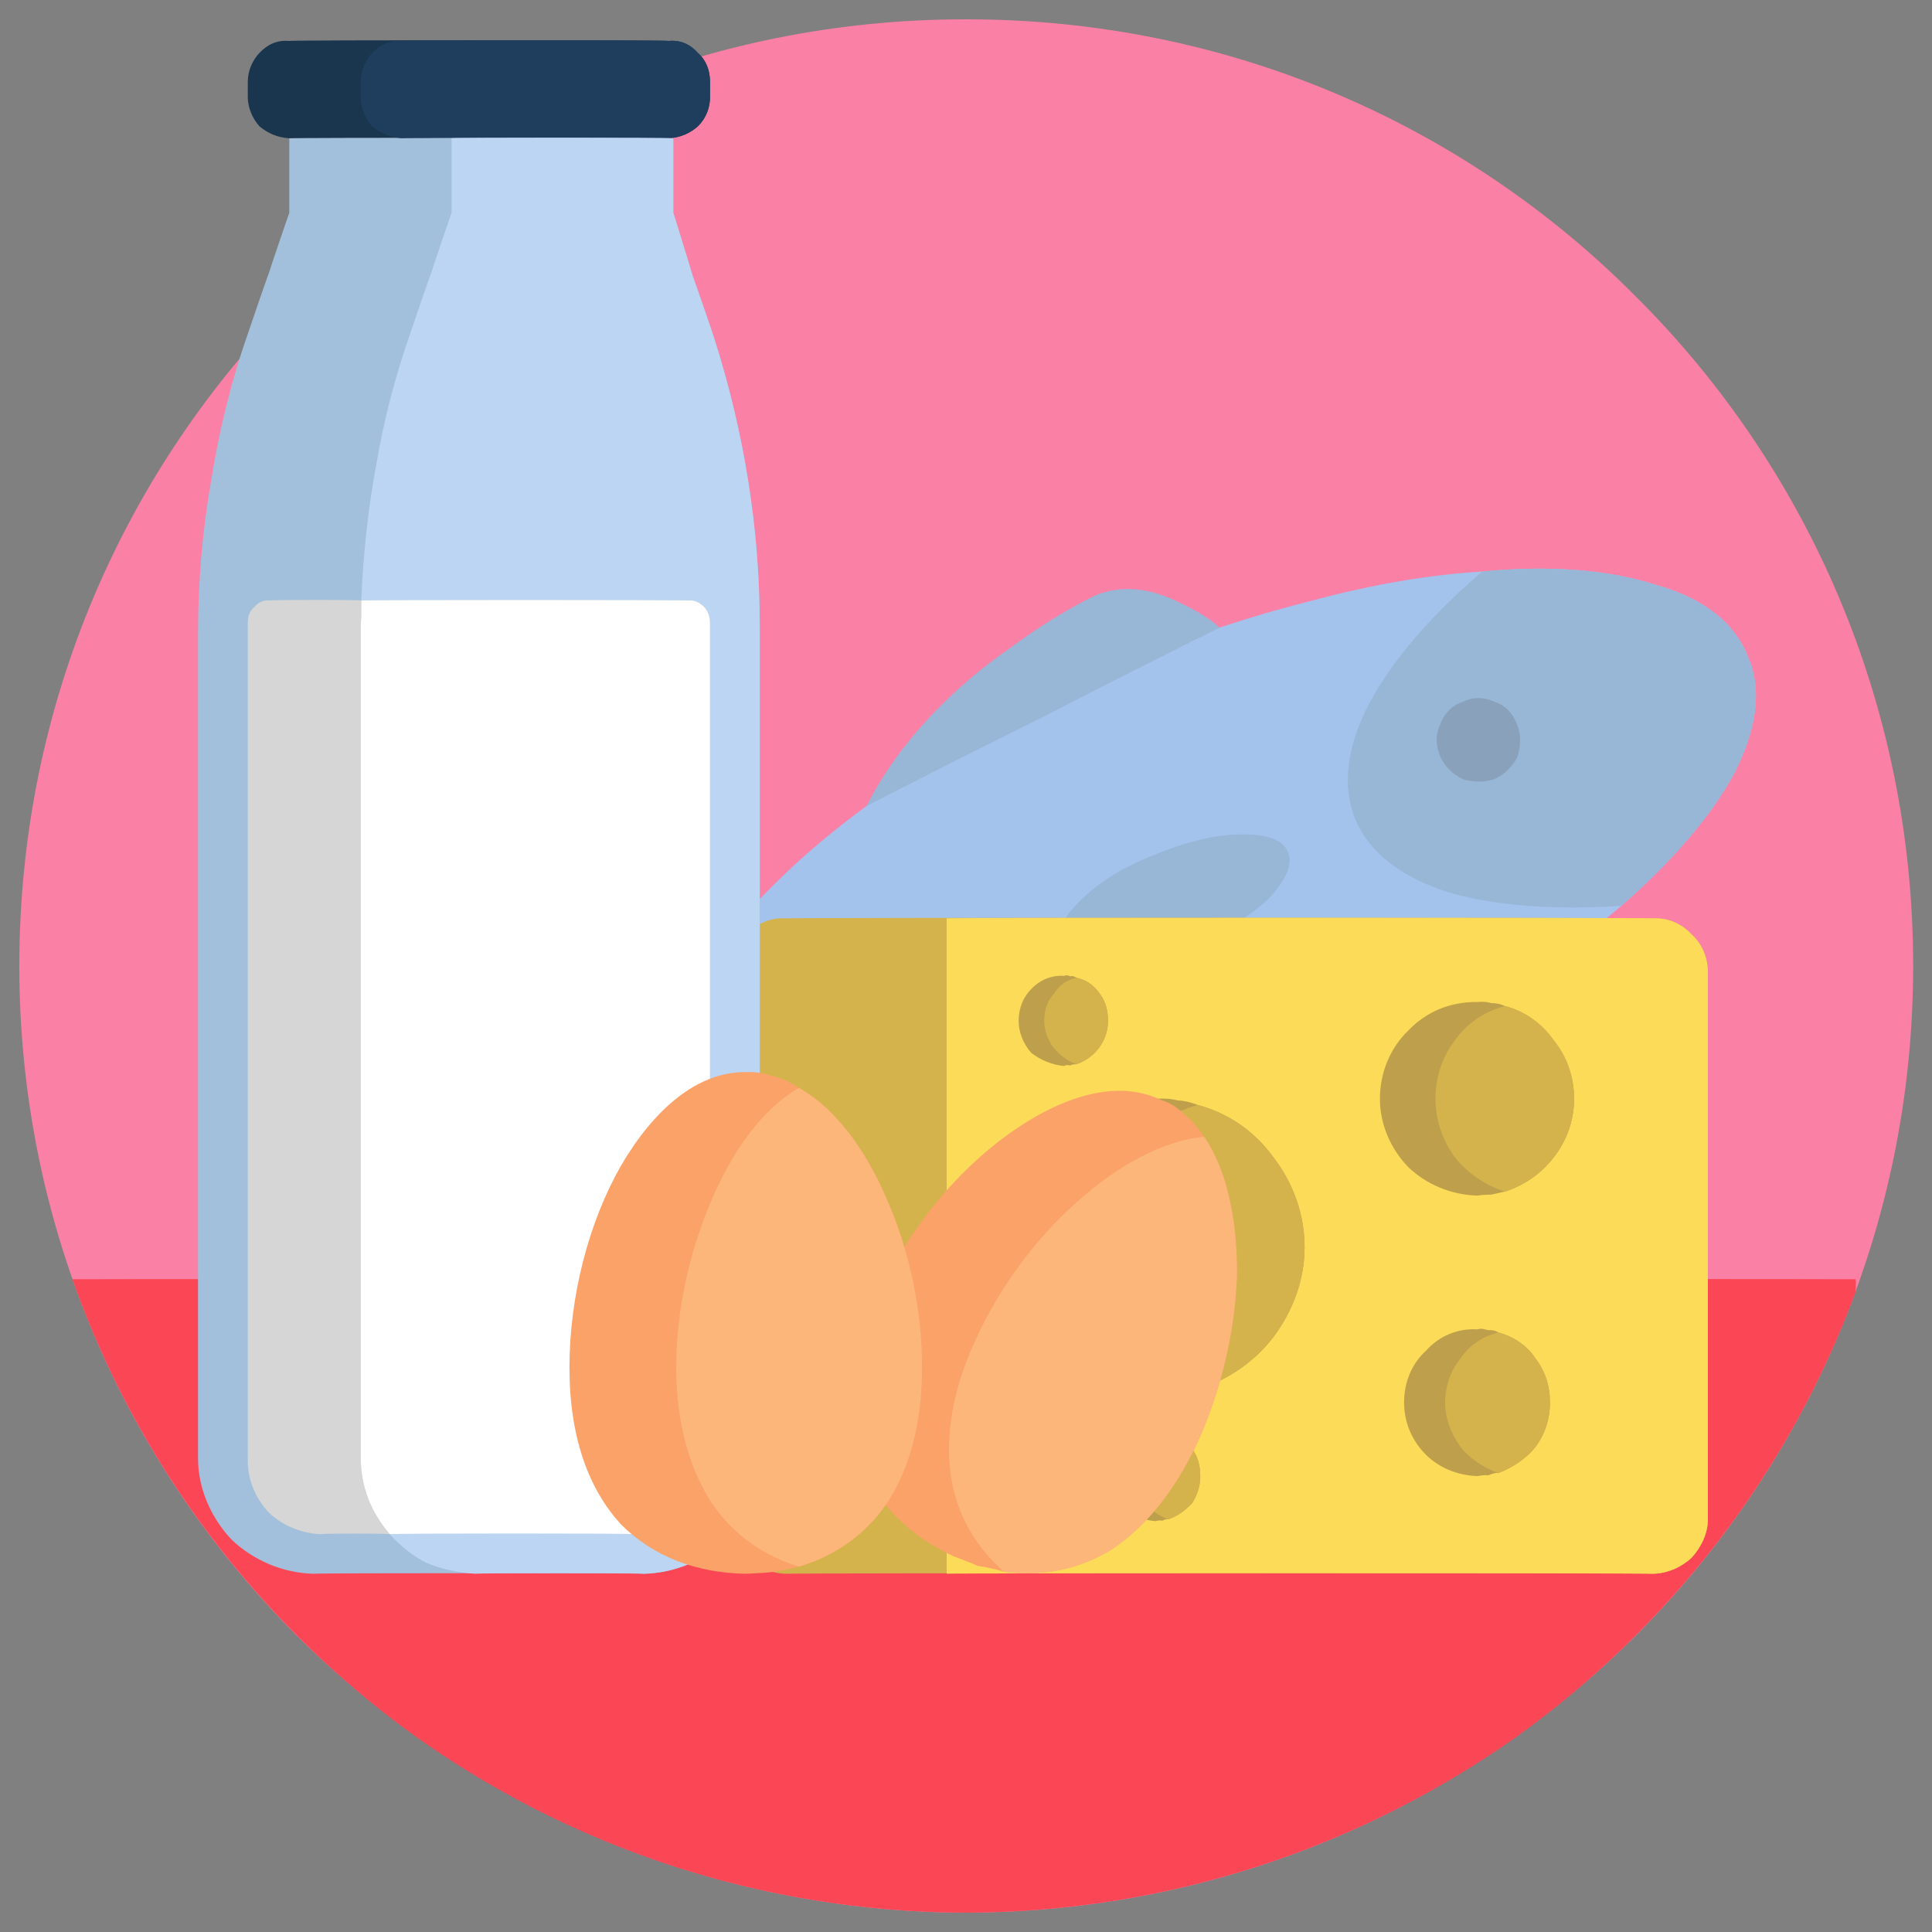 <svg xmlns="http://www.w3.org/2000/svg" version="1.1" xmlns:xlink="http://www.w3.org/1999/xlink" width="100%" height="100%" id="svgWorkerArea" viewBox="0 0 400 400" xmlns:artdraw="https://artdraw.muisca.co" style="background: white;"><rect x="0" y="0" width="400" height="400" fill="#808080" stroke="none"/><defs id="defsdoc"><pattern id="patternBool" x="0" y="0" width="10" height="10" patternUnits="userSpaceOnUse" patternTransform="rotate(35)"><circle cx="5" cy="5" r="4" style="stroke: none;fill: #ff000070;"></circle></pattern></defs><g id="fileImp-370207228" class="cosito"><path id="pathImp-849065636" class="grouped" style="fill:#fb80a5" d="M396.1 200C396.1 253.967 374.2 302.967 338.7 338.593 303.2 373.867 254.2 395.867 200 396 145.9 395.867 96.9 373.867 61.4 338.594 25.9 302.967 4 253.967 4 200 4 145.767 25.9 96.767 61.4 61.407 96.9 25.667 145.9 3.967 200 4 254.2 3.967 303.2 25.667 338.7 61.407 374.2 96.767 396.1 145.767 396.1 200 396.1 199.867 396.1 199.867 396.1 200"></path><path id="pathImp-130343675" class="grouped" style="fill:#fb4755" d="M384.2 264.849C384.2 264.767 384.2 267.367 384.2 267.429 370.4 304.867 345.6 336.967 313.6 359.851 281.6 382.367 242.4 395.867 200 396 157.3 395.867 117.7 382.267 85.4 359.066 53.2 335.667 28.4 302.867 15 264.849 15 264.767 384.2 264.767 384.2 264.849 384.2 264.767 384.2 264.767 384.2 264.849"></path><path id="pathImp-782169722" class="grouped" style="fill:#a3c2ec" d="M361.9 135.979C364.9 142.767 363.7 150.967 359.1 160.039 354.4 168.767 346.4 178.167 335.7 187.527 327.6 194.467 317.7 201.467 306.7 208.276 295.7 214.867 283.4 220.867 270.2 226.645 239.7 239.267 210 245.767 186.7 246.124 163.3 246.167 146.3 240.167 141.2 228.05 135.9 215.667 143.7 199.267 160.4 183.002 176.9 166.467 202.4 149.967 232.9 137.376 246 131.767 259.2 127.467 271.7 124.335 284.2 120.967 296.1 118.967 306.9 118.326 320.9 116.967 333.2 117.967 342.9 121.109 352.4 123.767 359.1 128.767 361.9 135.979 361.9 135.967 361.9 135.967 361.9 135.979"></path><path id="pathImp-569534834" class="grouped" style="fill:#98b6d6" d="M361.9 135.979C364.9 142.767 363.7 150.967 359.1 160.039 354.4 168.767 346.4 178.167 335.7 187.527 321.7 188.467 309.2 187.467 299.9 184.75 290.2 181.667 283.7 176.667 280.7 169.882 277.7 162.767 278.9 154.467 283.4 145.82 288.2 136.767 296.2 127.467 306.9 118.327 320.9 116.967 333.2 117.967 342.9 121.109 352.4 123.767 359.1 128.767 361.9 135.979 361.9 135.967 361.9 135.967 361.9 135.979M266.7 176.547C267.7 178.967 266.1 182.467 262.6 186.104 259.1 189.467 253.5 192.967 247 195.852 240.4 198.367 234 199.867 229.2 200.08 224 199.967 220.4 198.767 219.4 196.313 218.3 193.467 219.9 190.167 223.4 186.756 227 182.967 232.5 179.467 239 177.008 245.8 174.167 251.9 172.767 256.9 172.78 262.1 172.667 265.7 173.767 266.7 176.547 266.7 176.467 266.7 176.467 266.7 176.547"></path><path id="pathImp-733139858" class="grouped" style="fill:#89a1ba" d="M298.2 156.65C299.1 158.667 300.7 160.267 302.9 161.335 304.9 161.967 307.4 161.967 309.4 161.319 311.6 160.267 313.2 158.667 314.2 156.612 314.9 154.267 314.9 151.967 314.1 149.971 313.2 147.667 311.6 145.967 309.4 145.286 307.2 144.267 304.9 144.267 302.9 145.302 300.7 145.967 298.9 147.767 298.2 150.009 297.2 151.967 297.2 154.267 298.2 156.65 298.2 156.467 298.2 156.467 298.2 156.65"></path><path id="pathImp-433190973" class="grouped" style="fill:#98b6d6" d="M252.5 130.016C252.5 129.767 249.4 127.167 244.9 125.102 240.4 122.767 234.4 120.767 228.2 122.76 228.2 122.467 219.5 126.467 209.2 134.117 198.8 141.267 186.7 152.467 179.4 166.898 179.4 166.767 216 148.267 216 148.457 216 148.267 252.5 129.767 252.5 130.016 252.5 129.767 252.5 129.767 252.5 130.016"></path><path id="pathImp-962798831" class="grouped" style="fill:#d4b34d" d="M353.6 201.369C353.6 201.267 353.6 314.467 353.6 314.6 353.6 317.467 352.2 320.367 350.2 322.541 348.2 324.367 345.4 325.767 342.2 325.83 342.2 325.667 162.5 325.667 162.5 325.83 159.4 325.667 156.7 324.367 154.5 322.541 152.5 320.267 151.4 317.367 151.4 314.6 151.4 314.467 151.4 201.267 151.4 201.369 151.4 198.167 152.7 195.367 154.5 193.429 156.7 191.267 159.4 189.967 162.5 190.14 162.5 189.967 342.2 189.967 342.2 190.14 345.4 189.967 348.2 191.267 350.2 193.429 352.4 195.367 353.6 198.267 353.6 201.369 353.6 201.267 353.6 201.267 353.6 201.369"></path><path id="pathImp-198690212" class="grouped" style="fill:#fcdb59" d="M353.6 201.369C353.6 201.267 353.6 314.467 353.6 314.6 353.6 317.467 352.2 320.367 350.2 322.541 348.2 324.367 345.4 325.767 342.2 325.83 342.2 325.667 196 325.667 196 325.83 196 325.667 196 189.967 196 190.14 196 189.967 342.2 189.967 342.2 190.14 345.4 189.967 348.2 191.267 350.2 193.429 352.4 195.367 353.6 198.267 353.6 201.369 353.6 201.267 353.6 201.267 353.6 201.369"></path><path id="pathImp-977409272" class="grouped" style="fill:#bea04c" d="M270.1 258.22C270.1 264.967 267.7 271.367 263.7 276.744 259.9 281.767 254.4 285.667 248 287.65 246.7 287.867 245.2 288.267 243.8 288.602 242.4 288.667 240.8 288.767 239.3 288.926 230.9 288.767 223 285.367 217.4 279.931 211.9 274.267 208.5 266.467 208.5 258.219 208.5 249.467 211.9 241.867 217.4 236.498 223 230.767 230.9 227.367 239.3 227.502 240.8 227.367 242.4 227.467 243.8 227.826 245.2 227.867 246.7 228.267 248 228.778 254.4 230.467 259.9 234.367 263.7 239.685 267.7 244.867 270.1 251.367 270.1 258.22 270.1 257.967 270.1 257.967 270.1 258.22"></path><path id="pathImp-794890763" class="grouped" style="fill:#d4b34d" d="M270.1 258.22C270.1 264.967 267.7 271.367 263.7 276.744 259.9 281.767 254.4 285.667 248 287.65 241.7 285.667 236.2 281.767 232.3 276.744 228.2 271.267 225.9 264.767 226 258.22 226 251.167 228.4 244.767 232.3 239.686 236.2 234.367 241.7 230.467 248 228.778 254.4 230.467 259.9 234.367 263.7 239.686 267.7 244.867 270.1 251.367 270.1 258.22 270.1 257.967 270.1 257.967 270.1 258.22"></path><path id="pathImp-399190824" class="grouped" style="fill:#bea04c" d="M325.9 227.506C325.9 231.867 324.4 236.167 321.7 239.594 319.2 242.867 315.7 245.367 311.6 246.712 310.7 246.867 309.7 247.167 308.7 247.333 307.7 247.367 306.7 247.367 305.9 247.544 300.4 247.367 295.4 245.267 291.6 241.674 287.9 237.867 285.7 232.767 285.7 227.505 285.7 221.967 287.9 216.867 291.6 213.331 295.4 209.367 300.4 207.367 305.9 207.46 306.7 207.367 307.7 207.367 308.7 207.672 309.7 207.667 310.7 207.867 311.6 208.292 315.7 209.367 319.2 211.867 321.7 215.411 324.4 218.767 325.9 222.967 325.9 227.506 325.9 227.367 325.9 227.367 325.9 227.506"></path><path id="pathImp-999075808" class="grouped" style="fill:#d4b34d" d="M325.9 227.506C325.9 231.867 324.4 236.167 321.7 239.594 319.2 242.867 315.7 245.367 311.6 246.712 307.4 245.367 303.7 242.767 301.2 239.594 298.7 236.167 297.2 231.867 297.2 227.506 297.2 222.867 298.7 218.667 301.2 215.411 303.7 211.867 307.4 209.367 311.6 208.293 315.7 209.367 319.2 211.867 321.7 215.411 324.4 218.767 325.9 222.967 325.9 227.506 325.9 227.367 325.9 227.367 325.9 227.506"></path><path id="pathImp-6515734" class="grouped" style="fill:#bea04c" d="M320.9 290.423C320.9 293.767 319.9 296.867 317.9 299.585 316.1 301.867 313.2 303.867 310.2 304.979 309.4 304.867 308.7 305.267 308.1 305.45 307.2 305.367 306.7 305.467 305.9 305.61 301.7 305.467 297.9 303.867 295.2 301.161 292.2 298.167 290.7 294.267 290.7 290.423 290.7 285.967 292.4 282.267 295.2 279.681 297.9 276.667 301.7 274.967 305.9 275.232 306.7 274.967 307.2 275.167 308.1 275.392 308.7 275.367 309.4 275.367 310.2 275.863 313.2 276.667 316.1 278.467 317.9 281.257 319.9 283.867 320.9 286.867 320.9 290.423 320.9 290.367 320.9 290.367 320.9 290.423"></path><path id="pathImp-41355112" class="grouped" style="fill:#d4b34d" d="M320.9 290.423C320.9 293.767 319.9 296.867 317.9 299.585 316.1 301.867 313.2 303.867 310.2 304.979 307.1 303.867 304.2 301.867 302.4 299.585 300.4 296.767 299.2 293.667 299.2 290.423 299.2 286.867 300.4 283.667 302.4 281.257 304.2 278.467 307.1 276.667 310.2 275.863 313.2 276.667 316.1 278.467 317.9 281.257 319.9 283.867 320.9 286.867 320.9 290.423 320.9 290.367 320.9 290.367 320.9 290.423"></path><path id="pathImp-40093065" class="grouped" style="fill:#bea04c" d="M229.4 211.38C229.4 215.367 226.8 218.967 222.9 220.322 222.4 220.367 222 220.367 221.5 220.612 221.2 220.467 220.7 220.467 220.3 220.71 217.8 220.467 215.4 219.467 213.5 217.978 211.9 216.167 210.9 213.767 210.9 211.381 210.9 208.667 211.9 206.367 213.5 204.782 215.3 202.867 217.7 201.867 220.3 202.049 220.7 201.867 221.2 201.867 221.5 202.148 222 201.967 222.4 202.167 222.9 202.437 224.8 202.867 226.4 203.867 227.7 205.751 228.9 207.267 229.4 209.267 229.4 211.38 229.4 211.367 229.4 211.367 229.4 211.38"></path><path id="pathImp-306058801" class="grouped" style="fill:#d4b34d" d="M229.4 211.38C229.4 215.367 226.8 218.967 222.9 220.322 220.9 219.667 219.4 218.367 218.2 217.008 216.9 215.267 216.2 213.267 216.2 211.38 216.2 208.967 216.9 207.167 218.2 205.75 219.4 203.867 220.9 202.867 222.9 202.436 224.8 202.867 226.4 203.867 227.7 205.75 228.9 207.267 229.4 209.267 229.4 211.38 229.4 211.367 229.4 211.367 229.4 211.38"></path><path id="pathImp-511172625" class="grouped" style="fill:#bea04c" d="M248.5 305.611C248.5 307.667 247.9 309.467 246.8 311.239 245.4 312.667 243.9 313.867 241.9 314.553 241.5 314.467 240.9 314.667 240.7 314.842 240.3 314.767 239.7 314.767 239.3 314.941 236.7 314.767 234.4 313.767 232.7 312.209 230.9 310.367 229.9 307.867 229.9 305.612 229.9 302.867 230.9 300.467 232.7 299.013 234.4 297.167 236.7 296.167 239.3 296.28 239.7 296.167 240.3 296.267 240.7 296.378 240.9 296.367 241.5 296.367 241.9 296.668 243.9 297.167 245.4 298.367 246.8 299.981 247.9 301.367 248.5 303.367 248.5 305.611 248.5 305.467 248.5 305.467 248.5 305.611"></path><path id="pathImp-373645731" class="grouped" style="fill:#d4b34d" d="M248.5 305.611C248.5 307.667 247.9 309.467 246.8 311.239 245.4 312.667 243.9 313.867 241.9 314.553 239.9 313.867 238.4 312.667 237 311.239 235.9 309.367 235.3 307.367 235.3 305.611 235.3 303.367 235.9 301.367 237 299.981 238.4 298.367 239.9 297.167 241.9 296.667 243.9 297.167 245.4 298.367 246.8 299.981 247.9 301.367 248.5 303.367 248.5 305.611 248.5 305.467 248.5 305.467 248.5 305.611"></path><path id="pathImp-857632788" class="grouped" style="fill:#faa268" d="M248 298.502C243 309.167 236.9 316.367 229.9 320.97 222.9 325.167 215.4 326.367 207.9 325.427 206 324.867 204.3 324.467 202.4 324.192 200.8 323.467 198.9 322.767 197.3 322.16 188 317.767 181.2 310.967 177.9 302.077 174.9 292.867 175.8 281.367 181.9 268.142 188 254.467 198.2 242.367 208.9 234.734 219.9 226.867 231.4 223.367 240.4 227.756 242.4 228.367 243.9 229.367 245.4 230.891 246.8 231.967 248 233.467 249.3 235.34 254 242.267 256.2 252.467 256.1 264.082 255.7 275.367 253 287.367 248 298.502 248 298.367 248 298.367 248 298.502"></path><path id="pathImp-988182223" class="grouped" style="fill:#fdb67a" d="M248 298.502C243 309.167 236.9 316.367 229.9 320.97 222.9 325.167 215.4 326.367 207.9 325.427 202 320.267 198.2 313.767 196.9 305.816 195.7 297.667 197 288.167 202 277.381 207 266.367 214.5 256.367 222.9 248.927 231.4 241.267 240.8 236.167 249.3 235.338 254 242.267 256.2 252.467 256.1 264.081 255.7 275.367 253 287.367 248 298.502 248 298.367 248 298.367 248 298.502"></path><path id="pathImp-810649807" class="grouped" style="fill:#a2c0db" d="M157.3 129.658C157.3 129.467 157.3 301.767 157.3 301.896 157.3 308.367 154.5 314.367 150.2 318.818 145.9 322.967 139.9 325.667 133.3 325.83 133.3 325.667 64.9 325.667 64.9 325.83 58.4 325.667 52.4 322.967 48 318.818 43.8 314.367 41 308.367 41 301.896 41 301.767 41 130.967 41 131.179 41 120.467 41.9 109.967 43.7 99.587 45.4 88.967 47.9 78.767 51.4 68.852 51.4 68.767 55.7 56.267 55.7 56.45 55.7 56.267 59.9 43.967 59.9 44.048 59.9 43.967 59.9 28.467 59.9 28.626 59.9 28.467 139.4 28.467 139.4 28.626 139.4 28.467 139.4 43.967 139.4 44.05 139.4 43.967 143.4 56.967 143.4 57.093 143.4 56.967 147.9 69.967 147.9 70.136 154 89.267 157.3 109.267 157.3 129.658 157.3 129.467 157.3 129.467 157.3 129.658"></path><path id="pathImp-184760531" class="grouped" style="fill:#1a364f" d="M147 16.98C147 16.767 147 20.067 147 20.125 147 22.267 146.2 24.467 144.5 26.135 142.9 27.567 140.9 28.467 138.5 28.625 138.5 28.467 59.8 28.467 59.8 28.625 57.4 28.467 55.4 27.567 53.7 26.135 52.2 24.467 51.3 22.167 51.3 20.125 51.3 20.067 51.3 16.767 51.3 16.98 51.3 14.567 52.3 12.467 53.7 10.97 55.4 9.167 57.4 8.267 59.8 8.48 59.8 8.267 138.5 8.267 138.5 8.48 140.9 8.267 142.9 9.167 144.5 10.97 146.2 12.467 147 14.567 147 16.98 147 16.767 147 16.767 147 16.98"></path><path id="pathImp-662806306" class="grouped" style="fill:#1f3d5c" d="M147 16.98C147 16.767 147 20.067 147 20.125 147 22.267 146.2 24.467 144.5 26.135 142.9 27.567 140.9 28.467 138.5 28.625 138.5 28.467 83.2 28.467 83.2 28.625 80.9 28.467 78.8 27.567 77 26.135 75.5 24.467 74.7 22.167 74.7 20.125 74.7 20.067 74.7 16.767 74.7 16.98 74.7 14.567 75.7 12.467 77 10.97 78.8 9.167 80.9 8.267 83.2 8.48 83.2 8.267 138.5 8.267 138.5 8.48 140.9 8.267 142.9 9.167 144.5 10.97 146.2 12.467 147 14.567 147 16.98 147 16.767 147 16.767 147 16.98"></path><path id="pathImp-883411454" class="grouped" style="fill:#bcd5f3" d="M147.9 70.136C147.9 69.967 143.4 56.967 143.4 57.093 143.4 56.967 139.4 43.967 139.4 44.05 139.4 43.967 139.4 28.467 139.4 28.626 139.4 28.467 93.5 28.467 93.5 28.626 93.5 28.467 93.5 43.967 93.5 44.05 93.5 43.967 89.3 56.267 89.3 56.452 89.3 56.267 85 68.767 85 68.853 81.9 77.667 79.5 86.767 77.9 96.226 76.2 105.267 75.2 114.767 74.8 124.336 74.8 124.167 142.4 124.167 142.4 124.336 143.7 124.167 144.8 124.667 145.8 125.684 146.4 126.267 147 127.467 147 128.939 147 128.767 147 302.367 147 302.49 147 306.367 145.4 310.267 142.5 313.203 139.7 315.867 135.9 317.467 131.9 317.641 131.9 317.467 80.7 317.467 80.7 317.641 82.8 319.967 85.4 322.167 88.4 323.616 91.5 324.867 94.9 325.667 98.5 325.829 98.5 325.667 133.3 325.667 133.3 325.829 139.9 325.667 145.9 322.967 150.3 318.817 154.5 314.367 157.3 308.367 157.3 301.896 157.3 301.767 157.3 129.467 157.3 129.658 157.3 109.267 154 89.267 147.9 70.136 147.9 69.967 147.9 69.967 147.9 70.136"></path><path id="pathImp-790684045" class="grouped" style="fill:#d6d6d6" d="M74.7 131.179C74.7 129.767 74.7 128.767 74.8 127.755 74.8 126.467 74.8 125.267 74.8 124.334 74.8 124.167 55.9 124.167 55.9 124.334 54.7 124.167 53.4 124.667 52.7 125.682 51.8 126.267 51.3 127.467 51.3 128.938 51.3 128.767 51.3 302.367 51.3 302.488 51.3 306.367 52.9 310.267 55.7 313.202 58.5 315.867 62.4 317.467 66.4 317.639 66.4 317.467 80.7 317.467 80.7 317.639 76.7 312.967 74.7 307.667 74.7 301.894 74.7 301.767 74.7 130.967 74.7 131.179 74.7 130.967 74.7 130.967 74.7 131.179"></path><path id="pathImp-136600141" class="grouped" style="fill:#fff" d="M147 302.49C147 302.367 147 128.767 147 128.939 147 127.467 146.4 126.267 145.8 125.683 144.8 124.667 143.7 124.167 142.4 124.335 142.4 124.167 74.8 124.167 74.8 124.335 74.8 125.267 74.8 126.467 74.8 127.756 74.7 128.767 74.7 129.767 74.7 131.179 74.7 130.967 74.7 301.767 74.7 301.897 74.7 307.667 76.7 312.967 80.7 317.642 80.7 317.467 131.9 317.467 131.9 317.642 135.9 317.467 139.7 315.867 142.5 313.205 145.4 310.267 147 306.367 147 302.49 147 302.367 147 302.367 147 302.49"></path><path id="pathImp-510292696" class="grouped" style="fill:#faa268" d="M190.9 283.102C190.9 294.867 188.2 304.267 183.7 311.103 179.2 317.767 172.8 322.167 165.4 324.342 163.8 324.767 161.9 325.167 160 325.462 158.2 325.667 156.3 325.767 154.4 325.831 144.3 325.667 135.3 322.367 128.5 315.545 122 308.367 117.9 297.867 117.9 283.103 117.9 268.167 122 252.867 128.5 241.458 135.3 229.767 144.3 221.867 154.4 221.97 156.3 221.867 158.3 222.167 160 222.815 161.9 223.167 163.8 224.167 165.4 225.232 172.8 229.367 179.2 237.867 183.7 248.518 188.2 258.767 190.9 270.967 190.9 283.102 190.9 282.867 190.9 282.867 190.9 283.102"></path><path id="pathImp-476952908" class="grouped" style="fill:#fdb67a" d="M190.9 283.102C190.9 294.867 188.2 304.267 183.7 311.103 179.2 317.767 172.8 322.167 165.4 324.342 158.2 322.167 151.8 317.767 147.3 311.103 142.9 304.267 140 294.867 140 283.102 140 270.967 142.9 258.767 147.3 248.517 151.8 237.867 158.2 229.367 165.4 225.231 172.8 229.367 179.2 237.867 183.7 248.517 188.2 258.767 190.9 270.967 190.9 283.102 190.9 282.867 190.9 282.867 190.9 283.102"></path></g></svg>